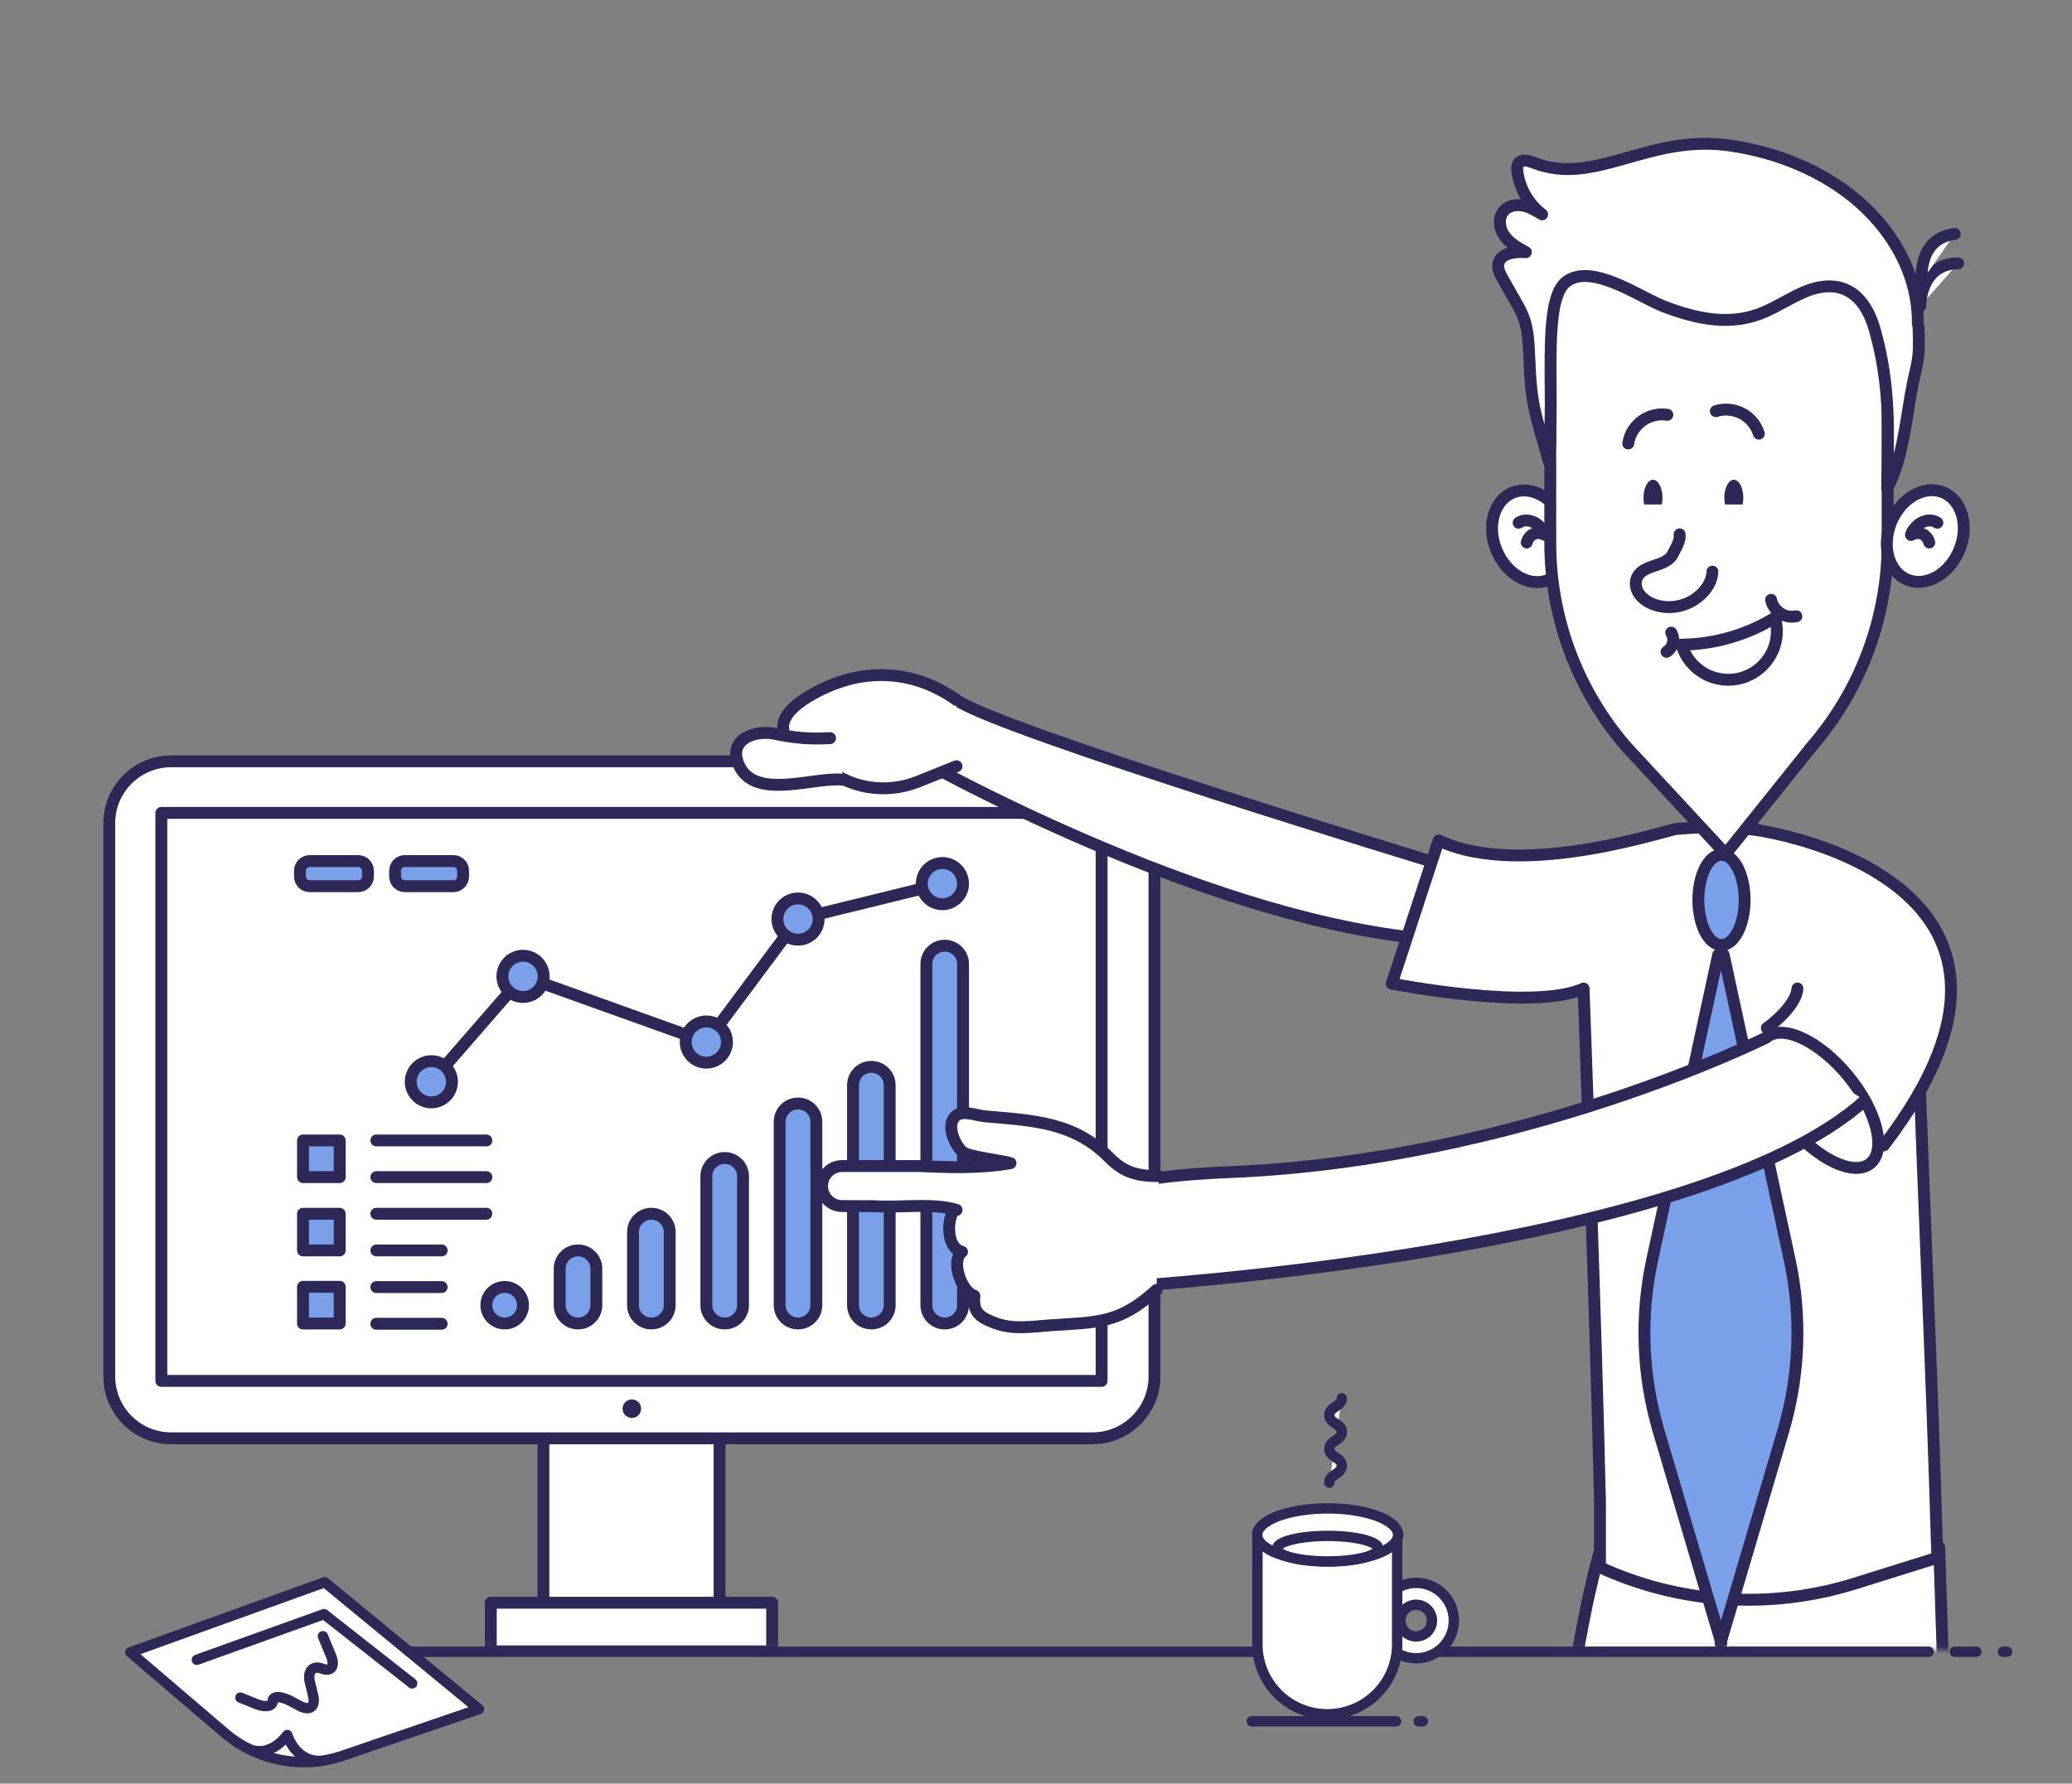 <svg width="295" height="254" viewBox="0 0 295 254" fill="none" xmlns="http://www.w3.org/2000/svg">
<rect x="0" y="0" width="295" height="254" fill="#808080" stroke="none"/>
<g clip-path="url(#clip0_203_1511)">
<mask id="mask0_203_1511" style="mask-type:luminance" maskUnits="userSpaceOnUse" x="-10" y="0" width="327" height="235">
<path d="M316.756 0.976H-9.931V234.901H316.756V0.976Z" fill="white"/>
</mask>
<g mask="url(#mask0_203_1511)">
<path d="M102.447 194.591H77.366V235.172H102.447V194.591Z" fill="white" stroke="#2D2856" stroke-width="1.691" stroke-linecap="round" stroke-linejoin="round"/>
<path d="M109.935 228.239H69.878V235.172H109.935V228.239Z" fill="white" stroke="#2D2856" stroke-width="1.691" stroke-linecap="round" stroke-linejoin="round"/>
<path d="M155.549 108.417H24.373C19.504 108.417 15.556 112.364 15.556 117.234V196.008C15.556 200.877 19.504 204.825 24.373 204.825H155.549C160.418 204.825 164.366 200.877 164.366 196.008V117.234C164.366 112.364 160.418 108.417 155.549 108.417Z" fill="white" stroke="#2D2856" stroke-width="1.691" stroke-linecap="round" stroke-linejoin="round"/>
<path d="M89.961 201.923C90.689 201.923 91.28 201.333 91.28 200.604C91.28 199.876 90.689 199.285 89.961 199.285C89.232 199.285 88.642 199.876 88.642 200.604C88.642 201.333 89.232 201.923 89.961 201.923Z" fill="#2D2856"/>
<path d="M156.844 115.762H22.97V196.65H156.844V115.762Z" fill="white" stroke="#2D2856" stroke-width="1.691" stroke-linecap="round" stroke-linejoin="round"/>
<path d="M92.748 172.848H92.728C91.291 172.848 90.127 174.012 90.127 175.448V185.869C90.127 187.305 91.291 188.469 92.728 188.469H92.748C94.184 188.469 95.349 187.305 95.349 185.869V175.448C95.349 174.012 94.184 172.848 92.748 172.848Z" fill="#79A0E9" stroke="#2D2856" stroke-width="1.691" stroke-linecap="round" stroke-linejoin="round"/>
<path d="M82.304 178.07H82.284C80.847 178.07 79.683 179.234 79.683 180.67V185.869C79.683 187.305 80.847 188.469 82.284 188.469H82.304C83.74 188.469 84.905 187.305 84.905 185.869V180.67C84.905 179.234 83.74 178.07 82.304 178.07Z" fill="#79A0E9" stroke="#2D2856" stroke-width="1.691" stroke-linecap="round" stroke-linejoin="round"/>
<path d="M71.863 183.271H71.843C70.407 183.271 69.242 184.435 69.242 185.872C69.242 187.308 70.407 188.473 71.843 188.473H71.863C73.3 188.473 74.464 187.308 74.464 185.872C74.464 184.435 73.3 183.271 71.863 183.271Z" fill="#79A0E9" stroke="#2D2856" stroke-width="1.691" stroke-linecap="round" stroke-linejoin="round"/>
<path d="M103.188 164.91H103.168C101.731 164.91 100.567 166.074 100.567 167.511V185.869C100.567 187.305 101.731 188.469 103.168 188.469H103.188C104.624 188.469 105.789 187.305 105.789 185.869V167.511C105.789 166.074 104.624 164.91 103.188 164.91Z" fill="#79A0E9" stroke="#2D2856" stroke-width="1.691" stroke-linecap="round" stroke-linejoin="round"/>
<path d="M113.628 157.145H113.608C112.172 157.145 111.007 158.309 111.007 159.746V185.868C111.007 187.305 112.172 188.469 113.608 188.469H113.628C115.065 188.469 116.229 187.305 116.229 185.868V159.746C116.229 158.309 115.065 157.145 113.628 157.145Z" fill="#79A0E9" stroke="#2D2856" stroke-width="1.691" stroke-linecap="round" stroke-linejoin="round"/>
<path d="M124.069 151.926H124.048C122.612 151.926 121.448 153.091 121.448 154.527V185.869C121.448 187.305 122.612 188.469 124.048 188.469H124.069C125.505 188.469 126.669 187.305 126.669 185.869V154.527C126.669 153.091 125.505 151.926 124.069 151.926Z" fill="#79A0E9" stroke="#2D2856" stroke-width="1.691" stroke-linecap="round" stroke-linejoin="round"/>
<path d="M134.512 134.675H134.492C133.056 134.675 131.891 135.839 131.891 137.276V185.872C131.891 187.308 133.056 188.473 134.492 188.473H134.512C135.949 188.473 137.113 187.308 137.113 185.872V137.276C137.113 135.839 135.949 134.675 134.512 134.675Z" fill="#79A0E9" stroke="#2D2856" stroke-width="1.691" stroke-linecap="round" stroke-linejoin="round"/>
<path d="M61.413 154.05L74.465 139.041L100.567 148.396L113.618 130.883L134.174 125.834" stroke="#2D2856" stroke-width="1.691" stroke-linecap="round" stroke-linejoin="round"/>
<path d="M61.413 156.986C63.035 156.986 64.349 155.672 64.349 154.05C64.349 152.429 63.035 151.115 61.413 151.115C59.792 151.115 58.478 152.429 58.478 154.05C58.478 155.672 59.792 156.986 61.413 156.986Z" fill="#79A0E9" stroke="#2D2856" stroke-width="1.691" stroke-linecap="round" stroke-linejoin="round"/>
<path d="M74.465 141.977C76.086 141.977 77.4 140.662 77.4 139.041C77.4 137.42 76.086 136.105 74.465 136.105C72.843 136.105 71.529 137.42 71.529 139.041C71.529 140.662 72.843 141.977 74.465 141.977Z" fill="#79A0E9" stroke="#2D2856" stroke-width="1.691" stroke-linecap="round" stroke-linejoin="round"/>
<path d="M103.503 148.396C103.503 146.772 102.187 145.46 100.567 145.46C98.947 145.46 97.631 146.776 97.631 148.396C97.631 150.016 98.947 151.331 100.567 151.331C102.187 151.331 103.503 150.016 103.503 148.396Z" fill="#79A0E9" stroke="#2D2856" stroke-width="1.691" stroke-linecap="round" stroke-linejoin="round"/>
<path d="M116.554 130.883C116.554 129.26 115.238 127.948 113.618 127.948C111.998 127.948 110.683 129.263 110.683 130.883C110.683 132.503 111.998 133.819 113.618 133.819C115.238 133.819 116.554 132.503 116.554 130.883Z" fill="#79A0E9" stroke="#2D2856" stroke-width="1.691" stroke-linecap="round" stroke-linejoin="round"/>
<path d="M134.174 128.77C135.795 128.77 137.11 127.455 137.11 125.834C137.11 124.213 135.795 122.898 134.174 122.898C132.553 122.898 131.238 124.213 131.238 125.834C131.238 127.455 132.553 128.77 134.174 128.77Z" fill="#79A0E9" stroke="#2D2856" stroke-width="1.691" stroke-linecap="round" stroke-linejoin="round"/>
<path d="M48.362 183.251H43.14V188.473H48.362V183.251Z" fill="#79A0E9" stroke="#2D2856" stroke-width="1.691" stroke-linecap="round" stroke-linejoin="round"/>
<path d="M48.362 172.848H43.14V178.07H48.362V172.848Z" fill="#79A0E9" stroke="#2D2856" stroke-width="1.691" stroke-linecap="round" stroke-linejoin="round"/>
<path d="M48.362 162.407H43.14V167.629H48.362V162.407Z" fill="#79A0E9" stroke="#2D2856" stroke-width="1.691" stroke-linecap="round" stroke-linejoin="round"/>
<path d="M53.58 162.407H69.242" stroke="#2D2856" stroke-width="1.691" stroke-linecap="round" stroke-linejoin="round"/>
<path d="M53.58 167.629H69.242" stroke="#2D2856" stroke-width="1.691" stroke-linecap="round" stroke-linejoin="round"/>
<path d="M53.58 172.848H69.242" stroke="#2D2856" stroke-width="1.691" stroke-linecap="round" stroke-linejoin="round"/>
<path d="M53.58 178.07H62.881" stroke="#2D2856" stroke-width="1.691" stroke-linecap="round" stroke-linejoin="round"/>
<path d="M53.58 183.291H62.881" stroke="#2D2856" stroke-width="1.691" stroke-linecap="round" stroke-linejoin="round"/>
<path d="M53.58 188.51H62.881" stroke="#2D2856" stroke-width="1.691" stroke-linecap="round" stroke-linejoin="round"/>
<path d="M51.004 122.618H44.091C43.325 122.618 42.704 123.239 42.704 124.004V124.813C42.704 125.579 43.325 126.199 44.091 126.199H51.004C51.769 126.199 52.39 125.579 52.39 124.813V124.004C52.39 123.239 51.769 122.618 51.004 122.618Z" fill="#79A0E9" stroke="#2D2856" stroke-width="1.691" stroke-linecap="round" stroke-linejoin="round"/>
<path d="M64.548 122.618H57.636C56.87 122.618 56.249 123.239 56.249 124.004V124.813C56.249 125.579 56.87 126.199 57.636 126.199H64.548C65.314 126.199 65.935 125.579 65.935 124.813V124.004C65.935 123.239 65.314 122.618 64.548 122.618Z" fill="#79A0E9" stroke="#2D2856" stroke-width="1.691" stroke-linecap="round" stroke-linejoin="round"/>
<path d="M204.314 122.834C204.314 122.834 142.271 104.006 136.183 99.684H129.287L131.448 108.437C131.448 108.437 170.179 130.238 201.548 133.555" fill="white"/>
<path d="M204.314 122.834C204.314 122.834 142.271 104.006 136.183 99.684H129.287L131.448 108.437C131.448 108.437 170.179 130.238 201.548 133.555" stroke="#2D2856" stroke-width="1.691" stroke-linecap="round" stroke-linejoin="round"/>
<path d="M136.183 99.681C130.096 95.355 122.801 94.926 115.891 98.737C105.803 104.308 116.087 107.994 117.095 108.927C120.758 112.313 126.108 113.155 130.738 111.298L136.183 109.113" fill="white"/>
<path d="M136.183 99.681C130.096 95.355 122.801 94.926 115.891 98.737C105.803 104.308 116.087 107.994 117.095 108.927C120.758 112.313 126.108 113.155 130.738 111.298L136.183 109.113" stroke="#2D2856" stroke-width="1.691" stroke-linecap="round" stroke-linejoin="round"/>
<path d="M118.18 105.112C115.34 105.285 113.101 105.085 110.317 104.504C107.5 103.915 103.624 105.251 105.156 108.86C107.412 114.176 116.09 110.463 120.274 111.065" fill="white"/>
<path d="M118.18 105.112C115.34 105.285 113.101 105.085 110.317 104.504C107.5 103.915 103.624 105.251 105.156 108.86C107.412 114.176 116.09 110.463 120.274 111.065" stroke="#2D2856" stroke-width="1.691" stroke-linecap="round" stroke-linejoin="round"/>
<path d="M227.799 220.802C227.799 220.802 217.278 256.32 223.399 301.301L241.804 301.047C241.804 301.047 243.262 247.858 246.201 239.064" fill="white"/>
<path d="M227.799 220.802C227.799 220.802 217.278 256.32 223.399 301.301L241.804 301.047C241.804 301.047 243.262 247.858 246.201 239.064" stroke="#2D2856" stroke-width="1.691" stroke-linecap="round" stroke-linejoin="round"/>
<path d="M239.413 241.77C249.982 246.843 258.914 242.108 258.914 242.108L263.155 302.738H278.793L276.088 220.291H227.799" fill="white"/>
<path d="M239.413 241.77C249.982 246.843 258.914 242.108 258.914 242.108L263.155 302.738H278.793L276.088 220.291H227.799" stroke="#2D2856" stroke-width="1.691" stroke-linecap="round" stroke-linejoin="round"/>
<path d="M272.956 143.586C273.936 173.345 274.948 192.075 275.83 221.836L264.081 225.509C252.116 229.246 239.193 228.425 227.799 223.199V214.054C227.292 190.282 225.462 140.773 225.462 140.773C218.36 144.046 198.155 140.076 198.155 140.076L204.831 119.689C217.007 125.438 238.54 117.724 238.834 118.042C238.834 118.042 248.514 117.196 250.414 118.255" fill="white"/>
<path d="M272.956 143.586C273.936 173.345 274.948 192.075 275.83 221.836L264.081 225.509C252.116 229.246 239.193 228.425 227.799 223.199V214.054C227.292 190.282 225.462 140.773 225.462 140.773C218.36 144.046 198.155 140.076 198.155 140.076L204.831 119.689C217.007 125.438 238.54 117.724 238.834 118.042C238.834 118.042 248.514 117.196 250.414 118.255" stroke="#2D2856" stroke-width="1.691" stroke-linecap="round" stroke-linejoin="round"/>
<path d="M268.211 163.118C297.611 124.786 249.975 117.856 248.538 118.045Z" fill="white"/>
<path d="M268.211 163.118C297.611 124.786 249.975 117.856 248.538 118.045" stroke="#2D2856" stroke-width="1.691" stroke-linecap="round" stroke-linejoin="round"/>
<path d="M220.461 82.583C223.142 81.485 224.175 77.812 222.769 74.38C221.364 70.947 218.051 69.054 215.37 70.152C212.689 71.25 211.655 74.923 213.061 78.356C214.467 81.788 217.78 83.681 220.461 82.583Z" fill="white" stroke="#2D2856" stroke-width="1.691" stroke-linecap="round" stroke-linejoin="round"/>
<path d="M219.861 75.838C219.005 74.302 217.372 73.676 216.212 74.441Z" fill="white"/>
<path d="M219.861 75.838C219.005 74.302 217.372 73.676 216.212 74.441" stroke="#2D2856" stroke-width="1.691" stroke-linecap="round" stroke-linejoin="round"/>
<path d="M219.963 76.189C218.887 75.557 217.724 76.034 217.362 77.255Z" fill="white"/>
<path d="M219.963 76.189C218.887 75.557 217.724 76.034 217.362 77.255" stroke="#2D2856" stroke-width="1.691" stroke-linecap="round" stroke-linejoin="round"/>
<path d="M220.72 35.023V77.312C220.72 87.952 224.549 98.237 231.502 106.289L245.693 121.607L257.966 106.289C264.92 98.237 268.748 87.952 268.748 77.312V37.481" fill="white"/>
<path d="M220.72 35.023V77.312C220.72 87.952 224.549 98.237 231.502 106.289L245.693 121.607L257.966 106.289C264.92 98.237 268.748 87.952 268.748 77.312V37.481" stroke="#2D2856" stroke-width="1.691" stroke-linecap="round" stroke-linejoin="round"/>
<path d="M278.966 78.322C280.372 74.889 279.338 71.216 276.657 70.118C273.976 69.02 270.663 70.913 269.258 74.346C267.852 77.779 268.885 81.452 271.566 82.55C274.247 83.648 277.56 81.755 278.966 78.322Z" fill="white" stroke="#2D2856" stroke-width="1.691" stroke-linecap="round" stroke-linejoin="round"/>
<path d="M272.181 75.838C273.037 74.302 274.671 73.676 275.831 74.441Z" fill="white"/>
<path d="M272.181 75.838C273.037 74.302 274.671 73.676 275.831 74.441" stroke="#2D2856" stroke-width="1.691" stroke-linecap="round" stroke-linejoin="round"/>
<path d="M272.08 76.189C273.155 75.557 274.319 76.034 274.681 77.255Z" fill="white"/>
<path d="M272.08 76.189C273.155 75.557 274.319 76.034 274.681 77.255" stroke="#2D2856" stroke-width="1.691" stroke-linecap="round" stroke-linejoin="round"/>
<path d="M273.382 43.607C273.382 43.607 273.345 37.556 278.793 37.499Z" fill="white"/>
<path d="M273.382 43.607C273.382 43.607 273.345 37.556 278.793 37.499" stroke="#2D2856" stroke-width="1.691" stroke-linecap="round" stroke-linejoin="round"/>
<path d="M273.639 40.005C273.639 40.005 272.902 33.998 278.306 33.312Z" fill="white"/>
<path d="M273.639 40.005C273.639 40.005 272.902 33.998 278.306 33.312" stroke="#2D2856" stroke-width="1.691" stroke-linecap="round" stroke-linejoin="round"/>
<path d="M235.344 73.477C236.091 73.477 236.697 72.323 236.697 70.9C236.697 69.477 236.091 68.323 235.344 68.323C234.597 68.323 233.991 69.477 233.991 70.9C233.991 72.323 234.597 73.477 235.344 73.477Z" fill="#2D2856"/>
<path d="M246.85 73.477C247.597 73.477 248.203 72.323 248.203 70.9C248.203 69.477 247.597 68.323 246.85 68.323C246.103 68.323 245.497 69.477 245.497 70.9C245.497 72.323 246.103 73.477 246.85 73.477Z" fill="#2D2856"/>
<path d="M231.817 63.155C232.226 60.49 234.719 58.657 237.387 59.069Z" fill="white"/>
<path d="M231.817 63.155C232.226 60.49 234.719 58.657 237.387 59.069" stroke="#2D2856" stroke-width="1.691" stroke-linecap="round" stroke-linejoin="round"/>
<path d="M244.29 58.552C246.864 57.744 249.606 59.178 250.415 61.751Z" fill="white"/>
<path d="M244.29 58.552C246.864 57.744 249.606 59.178 250.415 61.751" stroke="#2D2856" stroke-width="1.691" stroke-linecap="round" stroke-linejoin="round"/>
<path d="M250.807 71.843H229.753V74.339H250.807V71.843Z" fill="white"/>
<path d="M252.708 87.966C253.769 91.638 251.652 95.474 247.979 96.532C244.307 97.594 240.471 95.477 239.413 91.804C244.11 91.753 248.707 90.424 252.708 87.962V87.966Z" fill="white" stroke="#2D2856" stroke-width="1.691" stroke-linecap="round" stroke-linejoin="round"/>
<path d="M239.132 76.091C239.254 77.075 238.618 77.982 238.128 78.969C237.766 79.7 236.836 80.133 235.977 80.42C235.121 80.708 234.188 80.965 233.555 81.57C232.466 82.615 232.855 84.157 233.775 85.05C235.152 86.379 237.6 86.853 239.802 86.092C242.004 85.331 243.776 83.319 243.799 81.401" fill="white"/>
<path d="M239.132 76.091C239.254 77.075 238.618 77.982 238.128 78.969C237.766 79.7 236.836 80.133 235.977 80.42C235.121 80.708 234.188 80.965 233.555 81.57C232.466 82.615 232.855 84.157 233.775 85.05C235.152 86.379 237.6 86.853 239.802 86.092C242.004 85.331 243.776 83.319 243.799 81.401" stroke="#2D2856" stroke-width="1.691" stroke-linecap="round" stroke-linejoin="round"/>
<path d="M252.16 85.415C252.508 87.059 254.118 88.104 255.758 87.759Z" fill="white"/>
<path d="M252.16 85.415C252.508 87.059 254.118 88.104 255.758 87.759" stroke="#2D2856" stroke-width="1.691" stroke-linecap="round" stroke-linejoin="round"/>
<path d="M237.269 92.826C238.209 92.254 238.51 91.03 237.938 90.09Z" fill="white"/>
<path d="M237.269 92.826C238.209 92.254 238.51 91.03 237.938 90.09" stroke="#2D2856" stroke-width="1.691" stroke-linecap="round" stroke-linejoin="round"/>
<path d="M266.291 165.674C268.622 163.759 267.208 158.187 263.134 153.228C259.059 148.27 253.867 145.802 251.536 147.718C249.205 149.633 250.619 155.205 254.693 160.164C258.768 165.122 263.96 167.589 266.291 165.674Z" fill="white" stroke="#2D2856" stroke-width="1.691" stroke-linecap="round" stroke-linejoin="round"/>
<path d="M245.095 134.577C246.914 134.577 248.389 131.7 248.389 128.151C248.389 124.602 246.914 121.725 245.095 121.725C243.276 121.725 241.801 124.602 241.801 128.151C241.801 131.7 243.276 134.577 245.095 134.577Z" fill="#79A0E9" stroke="#2D2856" stroke-width="1.691" stroke-linecap="round" stroke-linejoin="round"/>
<path d="M245.409 135.977L254.794 179.368C256.543 187.448 256.228 195.876 253.891 203.783L244.953 233.991H245.081L236.142 203.783C233.802 195.876 233.491 187.448 235.239 179.368L244.625 135.977" fill="#79A0E9"/>
<path d="M245.409 135.977L254.794 179.368C256.543 187.448 256.228 195.876 253.891 203.783L244.953 233.991H245.081L236.142 203.783C233.802 195.876 233.491 187.448 235.239 179.368L244.625 135.977" stroke="#2D2856" stroke-width="1.691" stroke-linecap="round" stroke-linejoin="round"/>
<path d="M251.538 147.729C251.538 147.729 216.669 165.228 175.07 166.919C133.471 168.61 160.869 183.153 160.869 183.153C160.869 183.153 241.638 178.289 265.512 156.709" fill="white"/>
<path d="M251.538 147.729C251.538 147.729 216.669 165.228 175.07 166.919C133.471 168.61 160.869 183.153 160.869 183.153C160.869 183.153 241.638 178.289 265.512 156.709" stroke="#2D2856" stroke-width="1.691" stroke-linecap="round" stroke-linejoin="round"/>
<path d="M251.551 146.4C251.551 146.4 255.697 143.478 255.91 140.769Z" fill="white"/>
<path d="M251.551 146.4C251.551 146.4 255.697 143.478 255.91 140.769" stroke="#2D2856" stroke-width="1.691" stroke-linecap="round" stroke-linejoin="round"/>
<path d="M164.995 167.487C162.022 167.487 160.074 167.024 157.933 164.859C152.894 159.759 147.066 159.573 140.235 158.971C138.74 158.839 136.559 157.781 135.669 159.428C134.949 160.764 136.028 163.145 137.025 164.014C137.891 164.768 142.798 165.269 143.874 165.641C139.599 166.395 135.212 166.259 130.897 166.053H119.889C118.316 166.053 117.041 167.328 117.041 168.901C117.041 170.473 118.309 171.742 119.878 171.749L124.41 171.769C127.704 172.026 132.994 171.265 136.193 172.3C135.131 171.958 134.178 177.515 136.971 178.269C135.351 179.466 136.812 183.927 138.73 184.536C138.507 186.873 139.44 187.559 141.632 188.398C144.266 189.403 146.914 188.909 149.606 188.726C156.303 188.273 159.364 188.537 164.663 183.687" fill="white"/>
<path d="M164.995 167.487C162.022 167.487 160.074 167.024 157.933 164.859C152.894 159.759 147.066 159.573 140.235 158.971C138.74 158.839 136.559 157.781 135.669 159.428C134.949 160.764 136.028 163.145 137.025 164.014C137.891 164.768 142.798 165.269 143.874 165.641C139.599 166.395 135.212 166.259 130.897 166.053H119.889C118.316 166.053 117.041 167.328 117.041 168.901C117.041 170.473 118.309 171.742 119.878 171.749L124.41 171.769C127.704 172.026 132.994 171.265 136.193 172.3C135.131 171.958 134.178 177.515 136.971 178.269C135.351 179.466 136.812 183.927 138.73 184.536C138.507 186.873 139.44 187.559 141.632 188.398C144.266 189.403 146.914 188.909 149.606 188.726C156.303 188.273 159.364 188.537 164.663 183.687" stroke="#2D2856" stroke-width="1.691" stroke-linecap="round" stroke-linejoin="round"/>
<path d="M273.05 46.123C273.145 38.395 268.684 31.503 262.549 27.072C257.814 23.653 252.163 21.583 246.386 20.734C234.6 19.003 227.122 26.643 218.305 23.152C217.615 22.878 216.699 22.628 216.232 23.21C215.975 23.531 215.985 23.981 216.033 24.39C216.32 26.798 217.626 29.067 219.557 30.529C218.711 30.011 217.839 29.483 216.868 29.287C215.894 29.088 214.781 29.281 214.118 30.021C213.259 30.982 213.452 32.548 214.2 33.596C214.95 34.645 216.121 35.294 217.25 35.909C215.678 35.791 213.571 36.062 213.32 37.617C213.195 38.388 213.638 39.119 214.014 39.802C216.841 44.966 217.517 44.953 217.73 50.838C217.988 57.97 218.606 58.843 220.514 65.722C220.876 61.447 220.642 63.395 220.768 59.107C220.886 55.092 220.379 46.563 221.532 42.667C221.819 41.693 222.229 40.691 223.044 40.09C226.656 37.411 233.514 42.342 236.886 43.637C241.597 45.447 246.552 46.519 251.355 44.368C253.161 43.559 254.835 42.481 256.644 41.682C261.967 39.335 265.464 41.703 266.946 47.036C269.181 55.082 268.85 61.325 268.684 69.577C270.717 65.803 271.285 60.568 272.005 56.384C272.922 51.088 273.368 51.927 273.142 46.553" fill="white"/>
<path d="M273.05 46.123C273.145 38.395 268.684 31.503 262.549 27.072C257.814 23.653 252.163 21.583 246.386 20.734C234.6 19.003 227.122 26.643 218.305 23.152C217.615 22.878 216.699 22.628 216.232 23.21C215.975 23.531 215.985 23.981 216.033 24.39C216.32 26.798 217.626 29.067 219.557 30.529C218.711 30.011 217.839 29.483 216.868 29.287C215.894 29.088 214.781 29.281 214.118 30.021C213.259 30.982 213.452 32.548 214.2 33.596C214.95 34.645 216.121 35.294 217.25 35.909C215.678 35.791 213.571 36.062 213.32 37.617C213.195 38.388 213.638 39.119 214.014 39.802C216.841 44.966 217.517 44.953 217.73 50.838C217.988 57.97 218.606 58.843 220.514 65.722C220.876 61.447 220.642 63.395 220.768 59.107C220.886 55.092 220.379 46.563 221.532 42.667C221.819 41.693 222.229 40.691 223.044 40.09C226.656 37.411 233.514 42.342 236.886 43.637C241.597 45.447 246.552 46.519 251.355 44.368C253.161 43.559 254.835 42.481 256.644 41.682C261.967 39.335 265.464 41.703 266.946 47.036C269.181 55.082 268.85 61.325 268.684 69.577C270.717 65.803 271.285 60.568 272.005 56.384C272.922 51.088 273.368 51.927 273.142 46.553" stroke="#2D2856" stroke-width="1.691" stroke-linecap="round" stroke-linejoin="round"/>
</g>
<path d="M274.606 235.22H30.555" stroke="#2D2856" stroke-width="1.476" stroke-linecap="round" stroke-linejoin="round"/>
<path d="M281.383 235.22H278.316" stroke="#2D2856" stroke-width="1.476" stroke-linecap="round" stroke-linejoin="round"/>
<path d="M27.267 235.22H24.197" stroke="#2D2856" stroke-width="1.476" stroke-linecap="round" stroke-linejoin="round"/>
<path d="M285.763 235.22H285.176" stroke="#2D2856" stroke-width="1.476" stroke-linecap="round" stroke-linejoin="round"/>
<path d="M189.264 211.131C189.264 209.929 191.038 209.929 191.038 208.728C191.038 207.527 189.264 207.527 189.264 206.325C189.264 205.124 191.038 205.124 191.038 203.923C191.038 202.721 189.264 202.721 189.264 201.52C189.264 200.319 191.038 200.319 191.038 199.118" fill="white"/>
<path d="M201.622 225.413C198.656 225.413 196.253 227.819 196.253 230.782C196.253 233.746 198.659 236.151 201.622 236.151C204.586 236.151 206.991 233.749 206.991 230.782C206.991 227.816 204.586 225.413 201.622 225.413ZM201.622 233.037C200.377 233.037 199.37 232.028 199.37 230.785C199.37 229.543 200.38 228.533 201.622 228.533C202.865 228.533 203.874 229.54 203.874 230.785C203.874 232.031 202.868 233.037 201.622 233.037Z" fill="white" stroke="#2D2856" stroke-width="1.476" stroke-linecap="round" stroke-linejoin="round"/>
<path d="M179.028 234.179V218.203H198.919V234.179C198.919 239.672 194.465 244.126 188.972 244.126C183.479 244.126 179.025 239.672 179.025 234.179H179.028Z" fill="white" stroke="#2D2856" stroke-width="1.476" stroke-linecap="round" stroke-linejoin="round"/>
<path d="M189.028 222.355C194.567 222.355 199.057 220.665 199.057 218.58C199.057 216.495 194.567 214.805 189.028 214.805C183.489 214.805 178.998 216.495 178.998 218.58C178.998 220.665 183.489 222.355 189.028 222.355Z" fill="white" stroke="#2D2856" stroke-width="1.476" stroke-linecap="round" stroke-linejoin="round"/>
<path d="M189.028 222.358C193.018 222.358 196.253 221.544 196.253 220.54C196.253 219.536 193.018 218.722 189.028 218.722C185.037 218.722 181.802 219.536 181.802 220.54C181.802 221.544 185.037 222.358 189.028 222.358Z" fill="white" stroke="#2D2856" stroke-width="1.476" stroke-linecap="round" stroke-linejoin="round"/>
<path d="M189.264 211.131C189.264 209.929 191.038 209.929 191.038 208.728C191.038 207.527 189.264 207.527 189.264 206.325C189.264 205.124 191.038 205.124 191.038 203.923C191.038 202.721 189.264 202.721 189.264 201.52C189.264 200.319 191.038 200.319 191.038 199.118" stroke="#2D2856" stroke-width="1.476" stroke-linecap="round" stroke-linejoin="round"/>
<path d="M178.219 245.124H198.762" stroke="#2D2856" stroke-width="1.476" stroke-linecap="round" stroke-linejoin="round"/>
<path d="M202.579 245.124H201.991" stroke="#2D2856" stroke-width="1.476" stroke-linecap="round" stroke-linejoin="round"/>
<path d="M18.557 235.303L31.987 246.781C36.647 250.766 43.064 251.991 48.864 250.004L68.185 243.387L46.237 225.32L18.557 235.303Z" fill="white" stroke="#2D2856" stroke-width="1.476" stroke-linecap="round" stroke-linejoin="round"/>
<path d="M28.029 236.365L46.131 229.863L58.684 239.724" fill="white"/>
<path d="M28.029 236.365L46.131 229.863L58.684 239.724" stroke="#2D2856" stroke-width="1.476" stroke-linecap="round" stroke-linejoin="round"/>
<path d="M45.977 233.006L47.125 235.79C47.745 237.292 47.163 238.113 45.838 237.62C44.513 237.124 43.74 238.009 44.126 239.588L44.581 241.46C44.965 243.036 44.109 243.703 42.677 242.935L41.428 242.268C39.997 241.504 38.825 241.492 38.825 242.245C38.825 242.997 37.792 243.192 36.526 242.682C35.263 242.168 34.227 241.749 34.227 241.749" stroke="#2D2856" stroke-width="1.476" stroke-linecap="round" stroke-linejoin="round"/>
<path d="M35.183 248.939C35.183 248.939 37.999 250.757 40.912 247.079C40.912 247.079 42.001 250.937 45.744 250.76" fill="white"/>
<path d="M35.183 248.939C35.183 248.939 37.999 250.757 40.912 247.079C40.912 247.079 42.001 250.937 45.744 250.76" stroke="#2D2856" stroke-width="1.476" stroke-linecap="round" stroke-linejoin="round"/>
</g>
<defs>
<clipPath id="clip0_203_1511">
<rect width="294.842" height="253.461" fill="white"/>
</clipPath>
</defs>
</svg>

